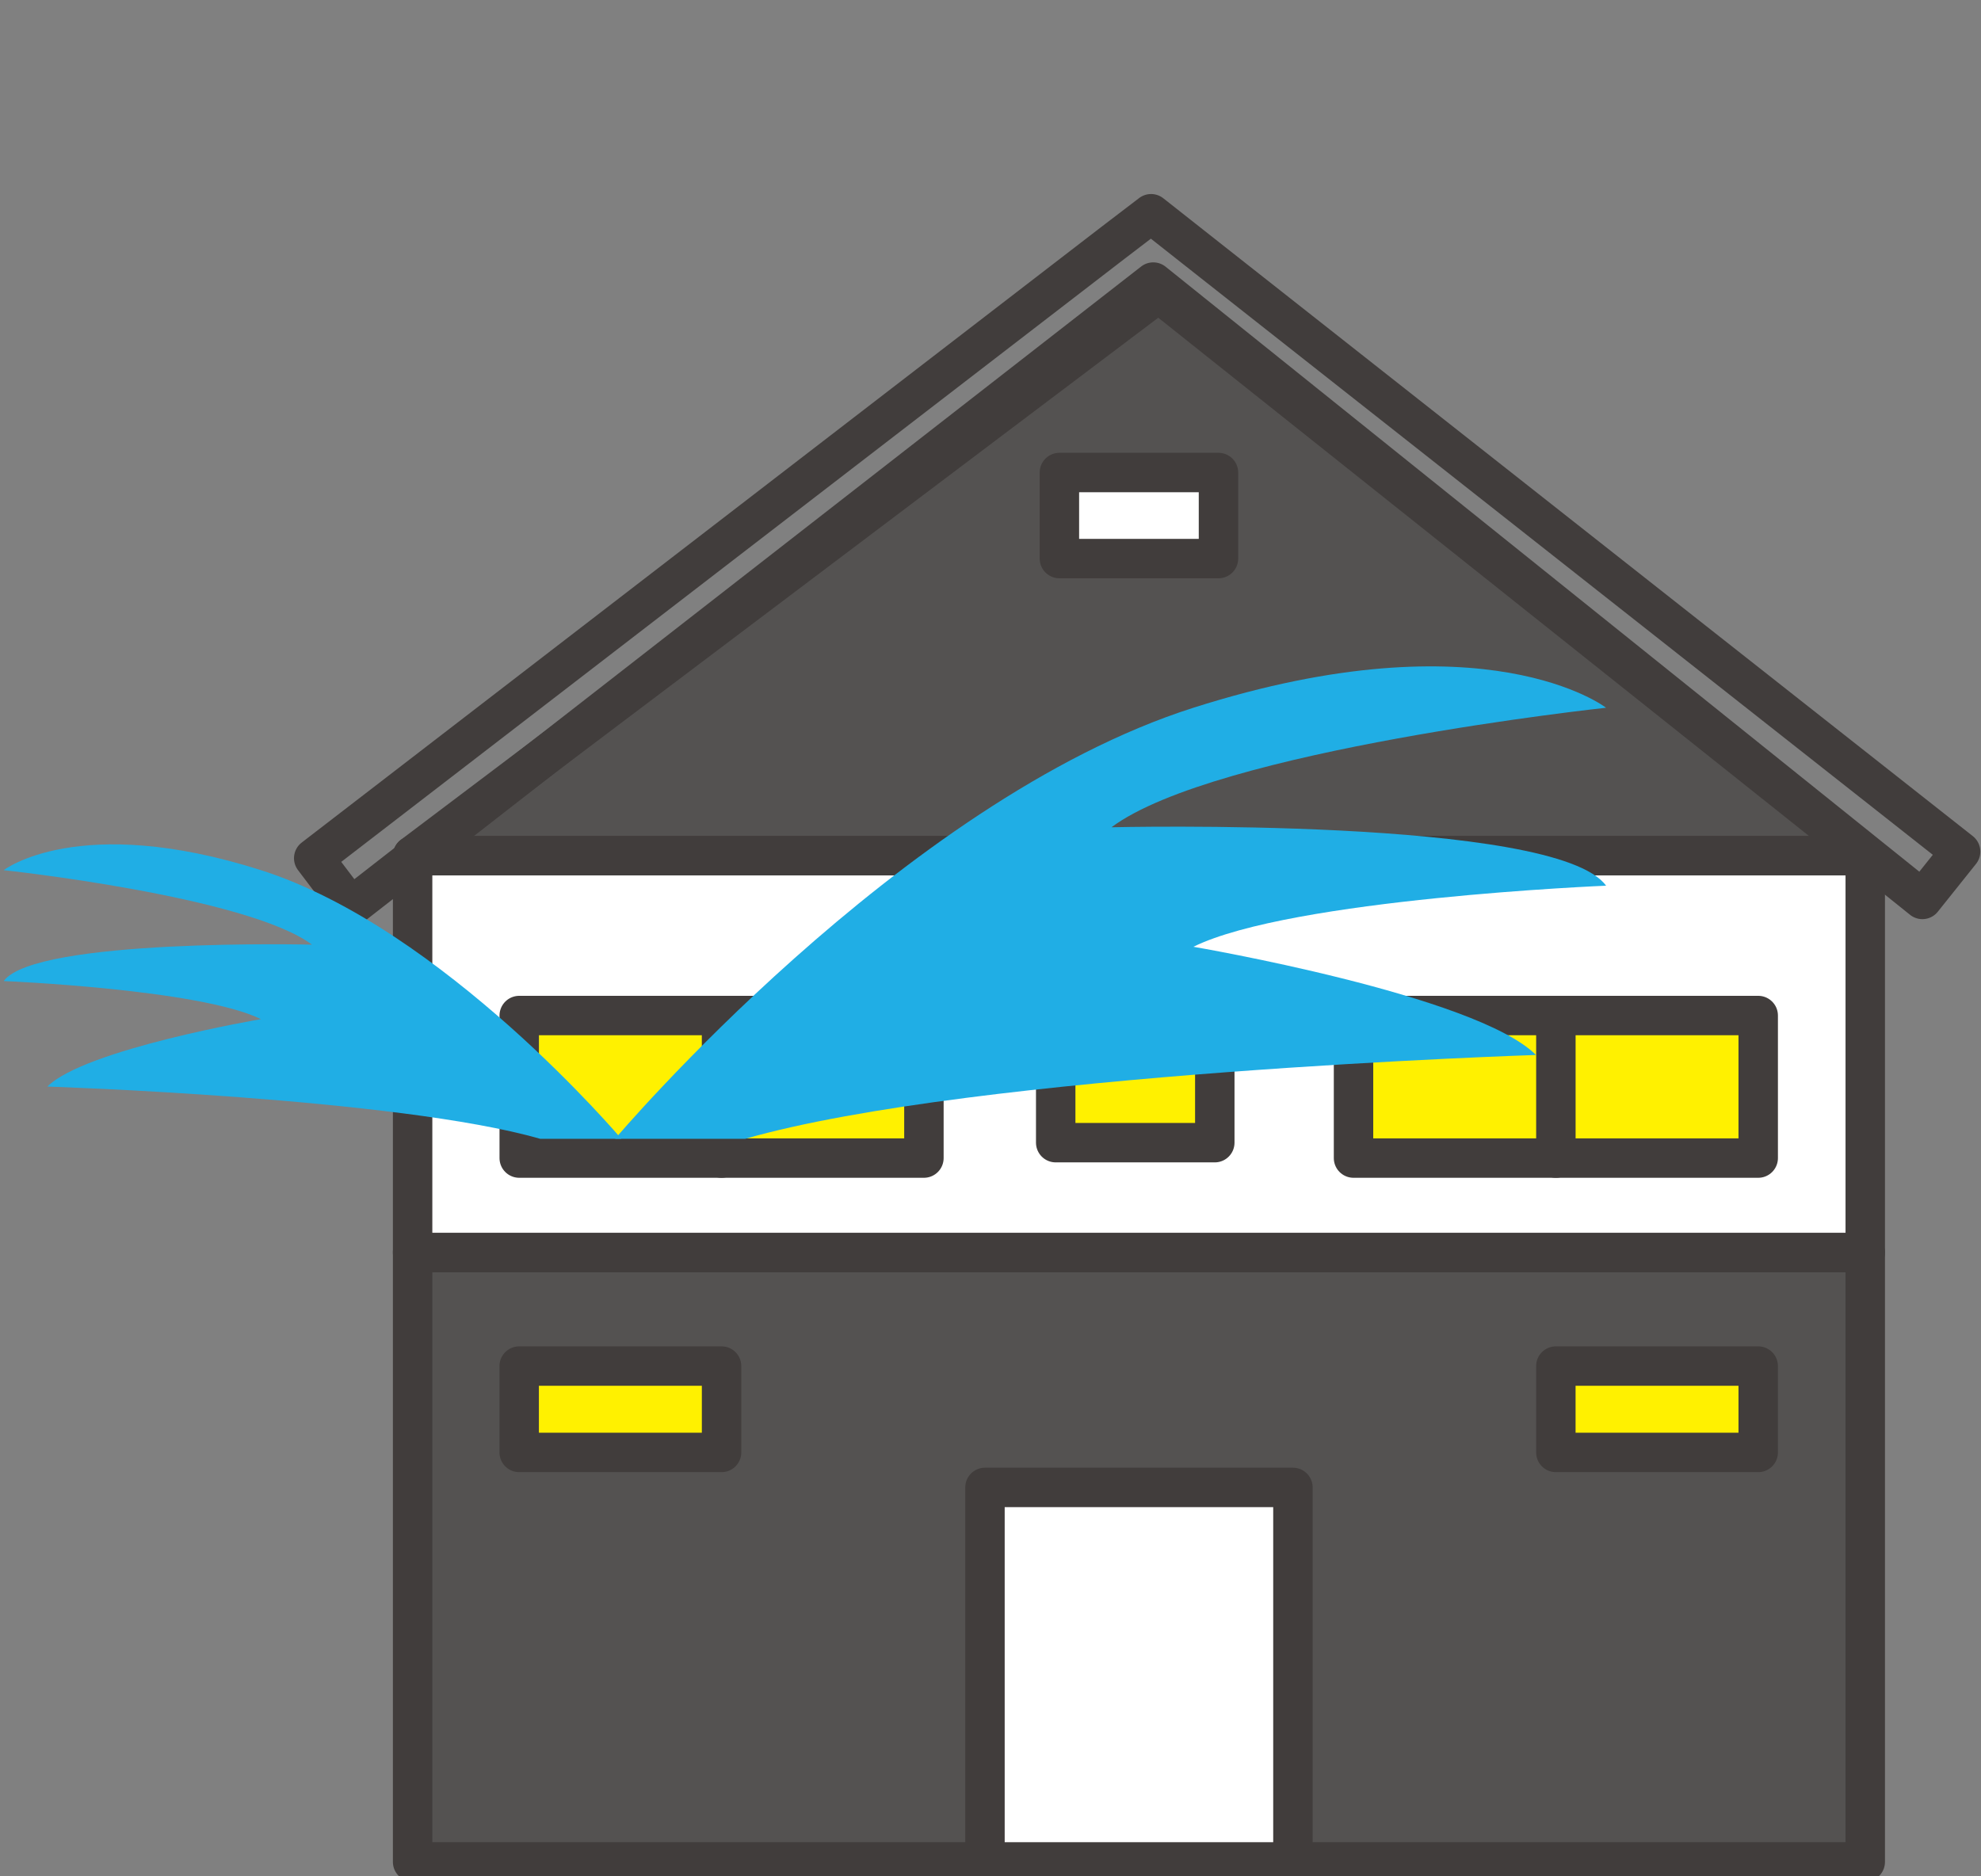 <?xml version="1.0" encoding="utf-8"?>
<!-- Generator: Adobe Illustrator 25.1.0, SVG Export Plug-In . SVG Version: 6.00 Build 0)  -->
<svg version="1.1" id="レイヤー_1" xmlns="http://www.w3.org/2000/svg" xmlns:xlink="http://www.w3.org/1999/xlink" x="0px"
	 y="0px" viewBox="0 0 95 90" style="enable-background:new 0 0 95 90;" xml:space="preserve">
<rect x="0" y="0" width="95" height="90" fill="#808080" stroke="none"/>
<style type="text/css">
	.st0{fill:#545251;}
	.st1{fill:none;stroke:#413D3C;stroke-width:1.891;stroke-linecap:round;stroke-linejoin:round;stroke-miterlimit:10;}
	.st2{fill:#FFFFFF;}
	.st3{fill:#FFF100;}
	.st4{fill:#20AEE5;}
</style>
<rect x="19.787" y="60.077" class="st0" width="69.662" height="29.232"/>
<rect x="19.787" y="60.077" class="st1" width="69.662" height="29.232"/>
<rect x="19.787" y="41.041" class="st2" width="69.662" height="19.036"/>
<rect x="19.787" y="41.041" class="st1" width="69.662" height="19.036"/>
<rect x="24.9" y="48.711" class="st3" width="19.407" height="6.837"/>
<rect x="24.9" y="48.711" class="st1" width="19.407" height="6.837"/>
<rect x="50.627" y="48.709" class="st3" width="7.629" height="6.1"/>
<rect x="50.627" y="48.709" class="st1" width="7.629" height="6.1"/>
<rect x="24.898" y="65.525" class="st3" width="9.705" height="4.142"/>
<rect x="24.898" y="65.525" class="st1" width="9.705" height="4.142"/>
<rect x="74.612" y="65.525" class="st3" width="9.704" height="4.142"/>
<rect x="74.612" y="65.525" class="st1" width="9.704" height="4.142"/>
<rect x="64.909" y="48.711" class="st3" width="19.407" height="6.837"/>
<rect x="64.909" y="48.711" class="st1" width="19.407" height="6.837"/>
<polygon class="st0" points="19.788,41.039 55.561,14.044 89.45,41.039 "/>
<polygon class="st1" points="19.788,41.039 55.561,14.044 89.45,41.039 "/>
<line class="st1" x1="34.602" y1="48.711" x2="34.602" y2="55.548"/>
<line class="st1" x1="74.613" y1="48.711" x2="74.613" y2="55.548"/>
<rect x="47.235" y="71.345" class="st2" width="14.768" height="17.964"/>
<rect x="47.235" y="71.345" class="st1" width="14.768" height="17.964"/>
<polygon class="st1" points="94.022,40.848 58.146,12.575 55.201,10.252 53.381,11.642 
	15.044,41.164 16.818,43.505 55.305,13.53 92.189,43.142 "/>
<rect x="50.804" y="22.665" class="st2" width="7.629" height="4.127"/>
<rect x="50.804" y="22.665" class="st1" width="7.629" height="4.127"/>
<path class="st4" d="M29.796,54.624c0,0-8.54-10.102-17.283-12.886
	c-8.745-2.784-12.335,0-12.335,0s11.673,1.252,14.783,3.573
	c0,0-13.287-0.322-14.783,1.746c0,0,9.411,0.387,12.335,1.827
	c0,0-8.446,1.439-10.241,3.234c0,0,16.774,0.537,23.635,2.506H29.796z"/>
<path class="st4" d="M29.497,54.624c0,0,13.703-16.21,27.732-20.676
	c14.03-4.466,19.791,0,19.791,0s-18.73,2.01-23.719,5.733
	c0,0,21.319-0.517,23.719,2.802c0,0-15.1,0.621-19.791,2.93
	c0,0,13.55,2.312,16.431,5.19c0,0-26.916,0.862-37.924,4.021H29.497z"/>
</svg>
